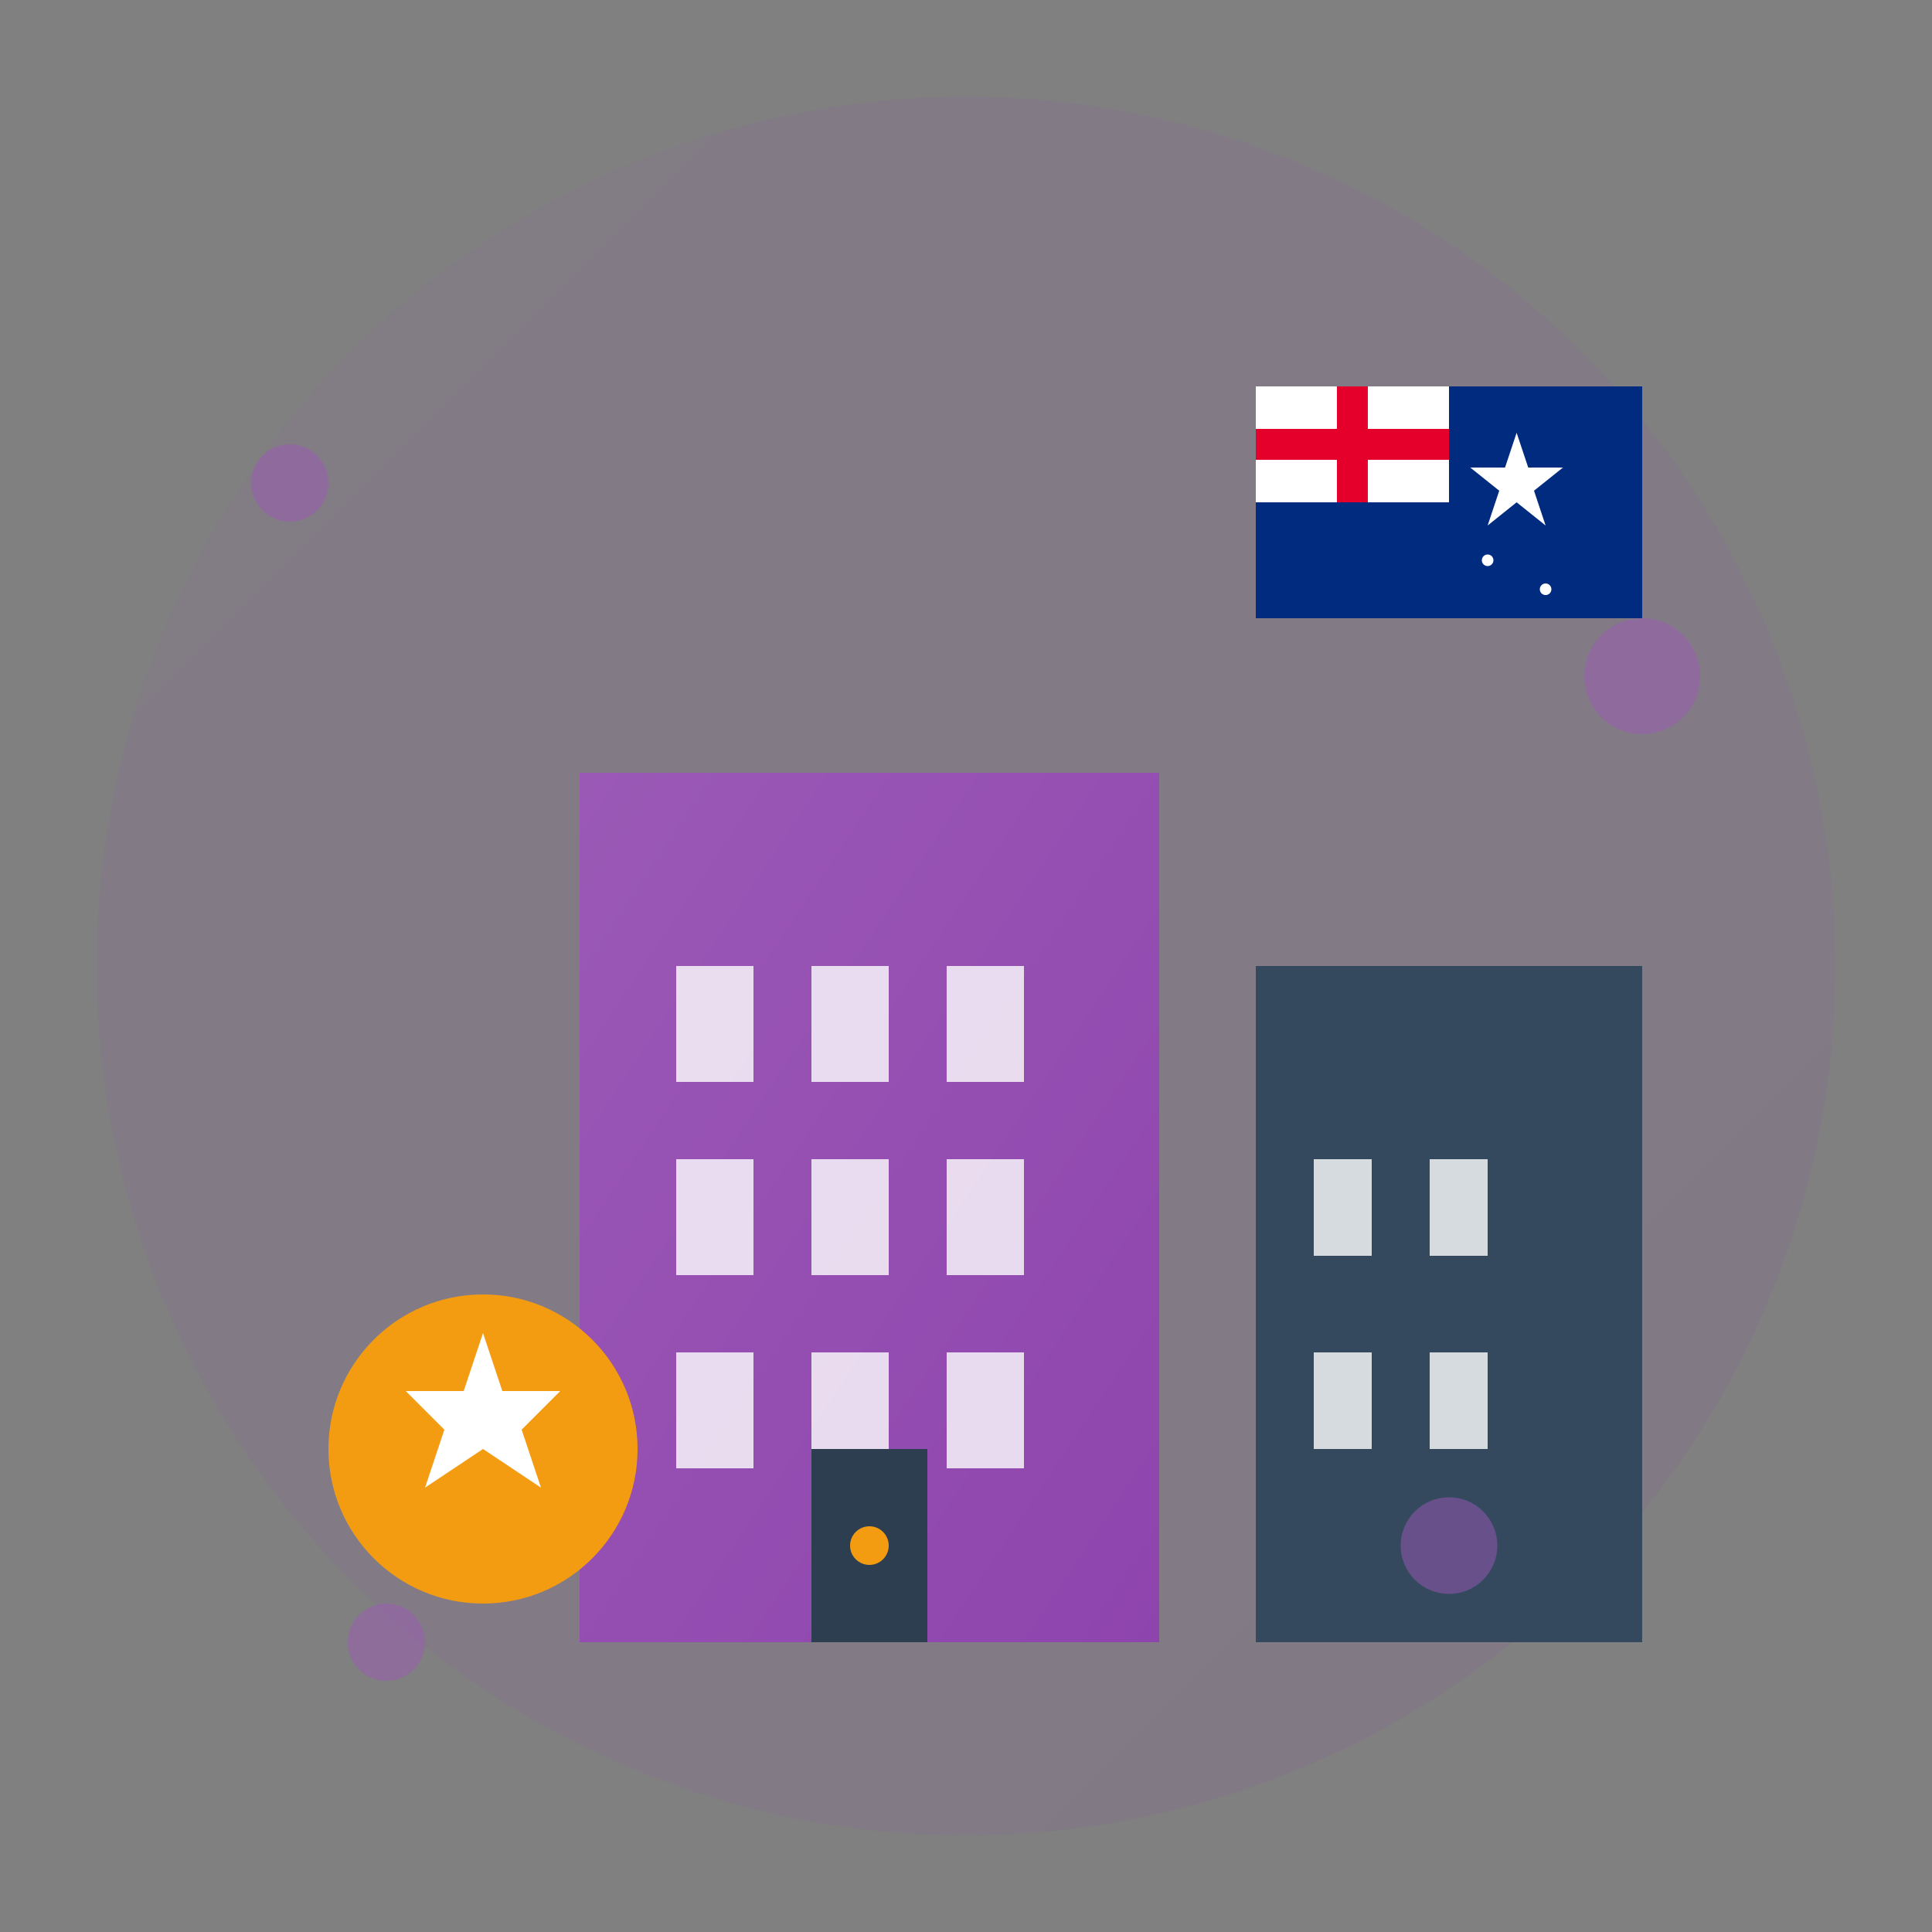 <svg xmlns="http://www.w3.org/2000/svg" viewBox="0 0 100 100" fill="none">
  <rect x="0" y="0" width="100" height="100" fill="#808080" stroke="none"/>
  <defs>
    <linearGradient id="aboutGradient" x1="0%" y1="0%" x2="100%" y2="100%">
      <stop offset="0%" style="stop-color:#9b59b6;stop-opacity:1" />
      <stop offset="100%" style="stop-color:#8e44ad;stop-opacity:1" />
    </linearGradient>
  </defs>
  
  <!-- Background circle -->
  <circle cx="50" cy="50" r="45" fill="url(#aboutGradient)" opacity="0.1"/>
  
  <!-- Main about icon - building with flag -->
  <g transform="translate(30, 15)">
    <!-- Building -->
    <rect x="0" y="25" width="30" height="45" fill="url(#aboutGradient)"/>
    <rect x="35" y="35" width="20" height="35" fill="#34495e"/>
    
    <!-- Windows -->
    <g fill="white" opacity="0.8">
      <rect x="5" y="35" width="4" height="6"/>
      <rect x="12" y="35" width="4" height="6"/>
      <rect x="19" y="35" width="4" height="6"/>
      <rect x="5" y="45" width="4" height="6"/>
      <rect x="12" y="45" width="4" height="6"/>
      <rect x="19" y="45" width="4" height="6"/>
      <rect x="5" y="55" width="4" height="6"/>
      <rect x="12" y="55" width="4" height="6"/>
      <rect x="19" y="55" width="4" height="6"/>
      
      <rect x="38" y="45" width="3" height="5"/>
      <rect x="44" y="45" width="3" height="5"/>
      <rect x="38" y="55" width="3" height="5"/>
      <rect x="44" y="55" width="3" height="5"/>
    </g>
    
    <!-- Entrance -->
    <rect x="12" y="60" width="6" height="10" fill="#2c3e50"/>
    <circle cx="15" cy="65" r="1" fill="#f39c12"/>
  </g>
  
  <!-- Australian flag -->
  <g transform="translate(65, 20)">
    <rect x="0" y="0" width="20" height="12" fill="#002b7f"/>
    <rect x="0" y="0" width="10" height="6" fill="#ffffff"/>
    <g fill="#002b7f">
      <rect x="4.5" y="0" width="1" height="6"/>
      <rect x="0" y="2.5" width="10" height="1"/>
    </g>
    <g fill="#e4002b">
      <rect x="4.2" y="0" width="1.6" height="6"/>
      <rect x="0" y="2.2" width="10" height="1.6"/>
    </g>
    <!-- Stars -->
    <g fill="white" transform="scale(0.3)">
      <polygon points="45,8 47,14 53,14 48,18 50,24 45,20 40,24 42,18 37,14 43,14"/>
      <circle cx="40" cy="30" r="1"/>
      <circle cx="50" cy="35" r="1"/>
    </g>
  </g>
  
  <!-- Decorative elements -->
  <g fill="#9b59b6" opacity="0.5">
    <circle cx="15" cy="25" r="2"/>
    <circle cx="85" cy="35" r="3"/>
    <circle cx="20" cy="85" r="2"/>
    <circle cx="75" cy="80" r="2.5"/>
  </g>
  
  <!-- Excellence badge -->
  <g transform="translate(15, 65)">
    <circle cx="10" cy="10" r="8" fill="#f39c12"/>
    <polygon points="10,4 11,7 14,7 12,9 13,12 10,10 7,12 8,9 6,7 9,7" fill="white"/>
  </g>
</svg>

